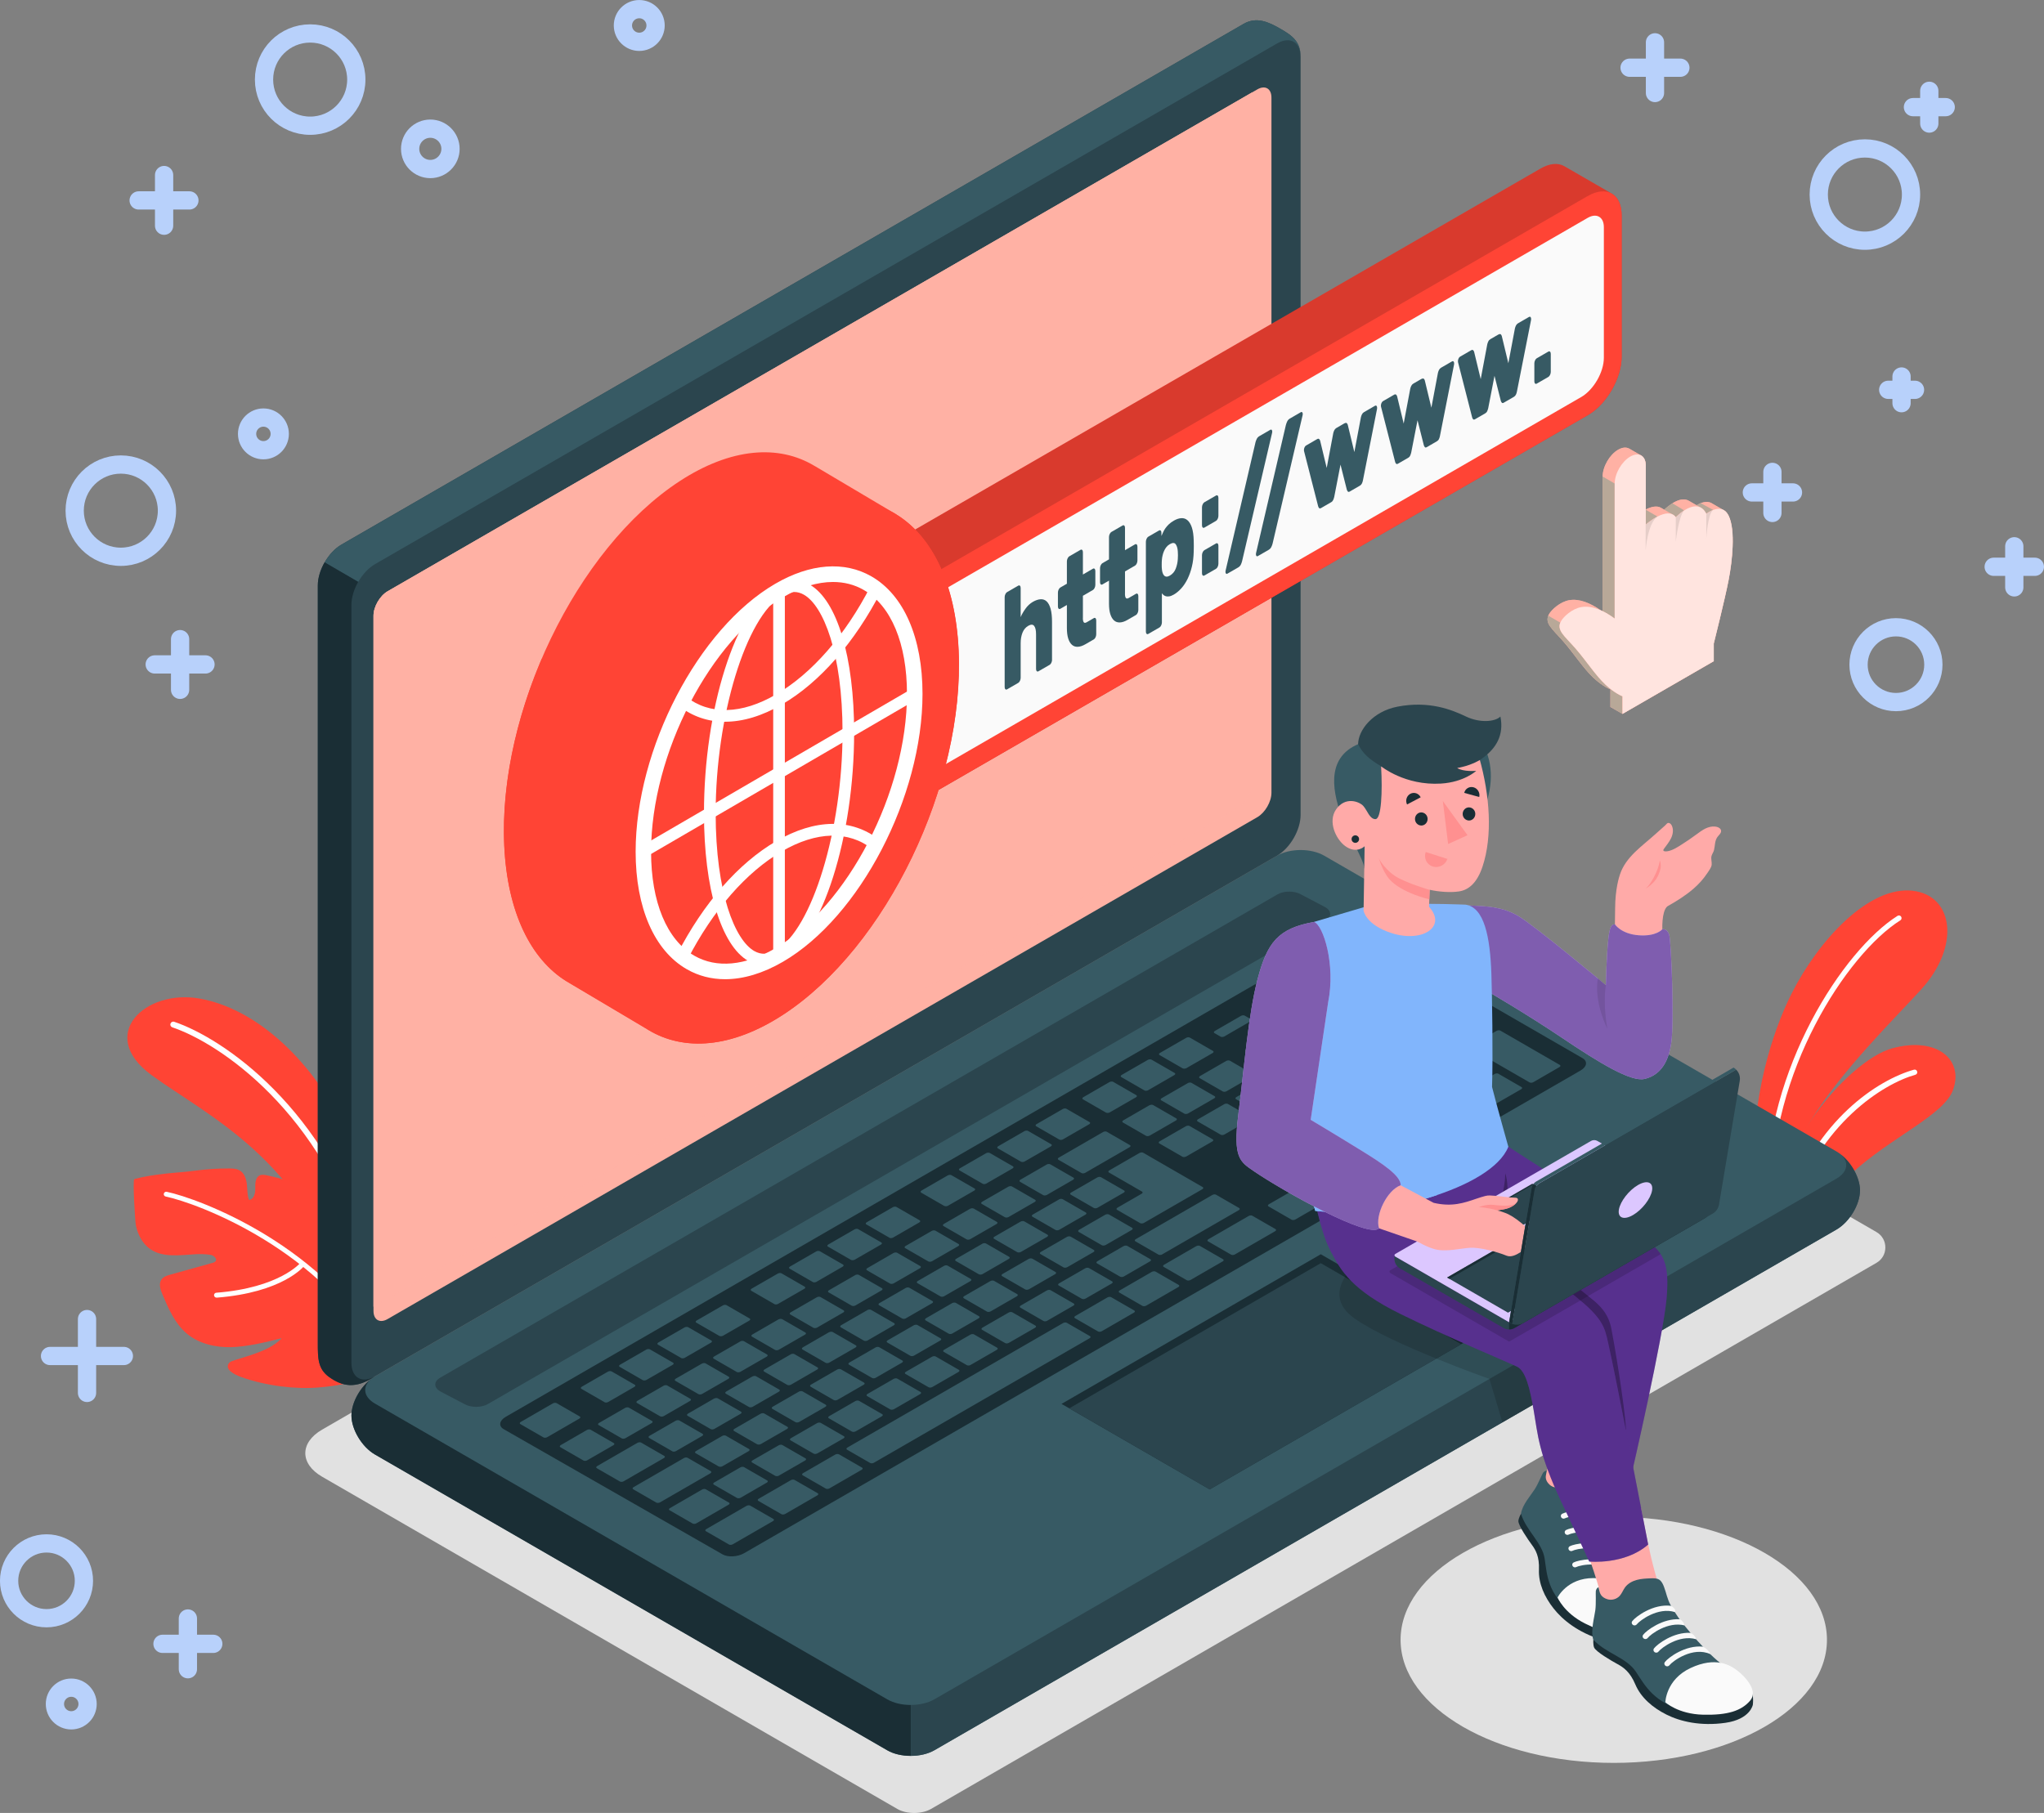 <?xml version="1.0" encoding="UTF-8"?>
<svg id="OBJECTS" xmlns="http://www.w3.org/2000/svg" viewBox="0 0 435.47 386.34">
  <rect x="0" y="0" width="435.47" height="386.34" fill="#808080" stroke="none"/>
  <defs>
    <style>
      .cls-1, .cls-2 {
        fill: #fff;
      }

      .cls-3 {
        fill: #fafafa;
      }

      .cls-4, .cls-5, .cls-6 {
        opacity: .3;
      }

      .cls-4, .cls-5, .cls-6, .cls-7, .cls-8, .cls-9, .cls-10, .cls-11, .cls-12, .cls-2, .cls-13 {
        isolation: isolate;
      }

      .cls-4, .cls-14, .cls-8 {
        fill: #57318e;
      }

      .cls-15, .cls-11, .cls-12 {
        fill: #ffb1a4;
      }

      .cls-5, .cls-16, .cls-13 {
        fill: #ff4435;
      }

      .cls-17 {
        fill: #e1e1e1;
      }

      .cls-7 {
        fill: #00dfbf;
        opacity: .2;
      }

      .cls-18 {
        fill: #2b454e;
      }

      .cls-19 {
        fill: #81b5fc;
      }

      .cls-8 {
        opacity: .7;
      }

      .cls-20 {
        fill: #375a64;
      }

      .cls-9, .cls-13 {
        opacity: .15;
      }

      .cls-21 {
        fill: #ffaaa8;
      }

      .cls-22 {
        fill: #dcc7ff;
      }

      .cls-23, .cls-10 {
        opacity: .1;
      }

      .cls-11, .cls-2 {
        opacity: .65;
      }

      .cls-12 {
        opacity: .8;
      }

      .cls-24 {
        fill: #ff9090;
      }

      .cls-25 {
        fill: none;
        stroke: #b8d1fb;
        stroke-linecap: round;
        stroke-linejoin: round;
        stroke-width: 3.89px;
      }

      .cls-26 {
        fill: #1a2e35;
      }
    </style>
  </defs>
  <g>
    <g>
      <g>
        <line class="cls-25" x1="411.03" y1="19.35" x2="411.03" y2="26.33"/>
        <line class="cls-25" x1="407.55" y1="22.83" x2="414.53" y2="22.83"/>
      </g>
      <g>
        <line class="cls-25" x1="352.59" y1="9.02" x2="352.59" y2="19.82"/>
        <line class="cls-25" x1="347.18" y1="14.43" x2="358" y2="14.43"/>
      </g>
      <g>
        <line class="cls-25" x1="405.12" y1="80.23" x2="405.12" y2="85.92"/>
        <line class="cls-25" x1="402.28" y1="83.07" x2="407.99" y2="83.07"/>
      </g>
      <path class="cls-25" d="m387.48,41.46c0,5.43,4.4,9.83,9.83,9.83s9.83-4.4,9.83-9.83-4.4-9.83-9.83-9.83-9.83,4.4-9.83,9.83Z"/>
      <g>
        <line class="cls-25" x1="429.14" y1="125.17" x2="429.14" y2="116.41"/>
        <line class="cls-25" x1="433.52" y1="120.78" x2="424.75" y2="120.78"/>
      </g>
      <g>
        <line class="cls-25" x1="377.61" y1="109.31" x2="377.61" y2="100.56"/>
        <line class="cls-25" x1="381.99" y1="104.94" x2="373.23" y2="104.94"/>
      </g>
      <circle class="cls-25" cx="403.93" cy="141.64" r="7.97"/>
    </g>
    <g>
      <g>
        <line class="cls-25" x1="18.54" y1="281.09" x2="18.54" y2="296.83"/>
        <line class="cls-25" x1="10.66" y1="288.96" x2="26.39" y2="288.96"/>
      </g>
      <g>
        <line class="cls-25" x1="40.03" y1="344.9" x2="40.03" y2="355.71"/>
        <line class="cls-25" x1="34.62" y1="350.3" x2="45.44" y2="350.3"/>
      </g>
      <path class="cls-25" d="m17.88,336.87c0-4.4-3.57-7.97-7.97-7.97s-7.97,3.57-7.97,7.97,3.57,7.97,7.97,7.97,7.97-3.57,7.97-7.97Z"/>
      <path class="cls-25" d="m18.66,363.12c0-1.92-1.56-3.48-3.48-3.48s-3.48,1.56-3.48,3.48,1.56,3.48,3.48,3.48,3.48-1.56,3.48-3.48Z"/>
    </g>
    <g>
      <g>
        <line class="cls-25" x1="125.67" y1="154.09" x2="125.67" y2="161.06"/>
        <line class="cls-25" x1="122.19" y1="157.59" x2="129.17" y2="157.59"/>
      </g>
      <g>
        <line class="cls-25" x1="38.37" y1="136.2" x2="38.37" y2="147"/>
        <line class="cls-25" x1="32.96" y1="141.59" x2="43.78" y2="141.59"/>
      </g>
      <g>
        <line class="cls-25" x1="34.96" y1="37.3" x2="34.96" y2="48.1"/>
        <line class="cls-25" x1="29.54" y1="42.71" x2="40.35" y2="42.71"/>
      </g>
      <circle class="cls-25" cx="25.74" cy="108.82" r="9.83"/>
      <path class="cls-25" d="m56.25,16.96c0,5.43,4.4,9.83,9.83,9.83s9.83-4.4,9.83-9.83-4.4-9.83-9.83-9.83-9.83,4.4-9.83,9.83Z"/>
      <path class="cls-25" d="m136.64,179.06c0,5.43,4.4,9.83,9.83,9.83s9.83-4.4,9.83-9.83-4.4-9.83-9.83-9.83-9.83,4.4-9.83,9.83Z"/>
      <path class="cls-25" d="m87.38,31.72c0,2.38,1.93,4.3,4.3,4.3s4.3-1.93,4.3-4.3-1.93-4.3-4.3-4.3-4.3,1.93-4.3,4.3Z"/>
      <path class="cls-25" d="m59.6,92.46c0-1.92-1.56-3.48-3.48-3.48s-3.48,1.56-3.48,3.48,1.56,3.48,3.48,3.48,3.48-1.56,3.48-3.48Z"/>
      <path class="cls-25" d="m139.67,5.43c0-1.92-1.56-3.48-3.48-3.48s-3.48,1.56-3.48,3.48,1.56,3.48,3.48,3.48,3.48-1.56,3.48-3.48Z"/>
    </g>
  </g>
  <g>
    <path id="Shadow" class="cls-17" d="m191.18,385.49l-122.55-70.8c-4.78-2.76-4.78-7.28,0-10.04l198.43-114.65c1.97-1.14,5.19-1.14,7.16,0l125.56,72.55c2.52,1.46,2.52,5.1,0,6.56l-201.44,116.38c-1.97,1.14-5.19,1.14-7.16,0h0Z"/>
    <ellipse id="Shadow-2" class="cls-17" cx="343.81" cy="349.45" rx="45.42" ry="26.22"/>
    <g id="Plants">
      <g>
        <g>
          <path class="cls-16" d="m81.27,273.53s-.26-18.45-7.92-33.51c-7.67-15.06-19.25-25.14-30.8-27.22-11.54-2.08-22,7.69-10.29,16.28,11.72,8.59,33.09,18.29,40.53,46.8,0,0,8.48-2.35,8.48-2.35Z"/>
          <path class="cls-13" d="m81.27,273.53s-.26-18.45-7.92-33.51c-7.67-15.06-19.25-25.14-30.8-27.22-11.54-2.08-22,7.69-10.29,16.28,11.72,8.59,33.09,18.29,40.53,46.8,0,0,8.48-2.35,8.48-2.35Z"/>
        </g>
        <path class="cls-1" d="m78.34,268.46s.08-.01.13-.02c.33-.1.52-.44.42-.78-9.27-31.46-31.38-46.41-41.78-49.92-.32-.11-.68.07-.79.39-.11.33.06.68.39.79,10.19,3.44,31.86,18.13,40.99,49.09.09.29.36.47.65.45h-.01Z"/>
      </g>
      <g id="Plant">
        <path class="cls-16" d="m82.45,290.95c-4.28,2.47-6.74,4.06-14.6,4.72-4.69.4-11.03-.27-16.51-2.24-1.46-.53-3.71-1.68-2.45-3.08.65-.73,8.36-1.95,11.12-5.19-3.23.86-7.47,1.84-10.81,1.92-3.34.07-6.81-.73-9.38-2.87-2.54-2.13-3.92-5.3-5.21-8.36-.44-1.04-.86-2.32-.18-3.23.43-.58,1.17-.8,1.87-1,2.92-.81,5.84-1.63,8.76-2.44,1.91-.41.56-1.67-.16-1.77-1.25-.19-2.45-.18-3.18-.14-3.34.18-7.04.81-9.77-1.13-1.63-1.16-2.6-3.08-3.01-5.05-.14-.69-.72-9.72-.32-9.83,2.17-.59,4.45-.91,6.68-1.16,2.12-.24,4.18-.34,6.29-.63,2.38-.32,4.79-.48,7.19-.47.82,0,1.68.04,2.37.47.95.6,1.32,1.79,1.45,2.91.12,1.11.06,2.27.45,3.32,1.03-.09,1.36-1.42,1.34-2.45-.03-1.03,0-2.31.92-2.76.47-.23,1.03-.13,1.54-.03,3.26.67,6.45,1.73,9.46,3.15,1.38.65,2.76,1.4,3.75,2.56,1.46,1.71,1.9,4.08,1.91,6.33s-.34,4.5-.19,6.74c1.76-1.57,4.21-6.35,4.4-8.7,3.79,2.43,6.03,7.45,6.73,14.31.46,4.53.35,10.49-.28,15.08-.02.16-.06.96-.2,1.04l.02-.02Z"/>
        <g>
          <path class="cls-1" d="m81.74,290.09c-.19,0-.37-.1-.46-.28-12.26-23.54-39.38-33.46-45.98-34.83-.28-.06-.46-.33-.4-.61.06-.28.34-.45.61-.4,6.69,1.39,34.24,11.46,46.69,35.37.13.25.03.57-.22.7-.08.04-.16.06-.24.06h0Z"/>
          <path class="cls-1" d="m46.12,276.52c-.27,0-.49-.21-.52-.48-.02-.29.19-.54.48-.56,13.53-1.06,17.91-6.36,17.95-6.41.18-.22.5-.26.73-.08.22.18.26.5.09.73-.18.23-4.64,5.7-18.68,6.81h-.05Z"/>
        </g>
      </g>
    </g>
    <g id="Plants-2">
      <g>
        <g>
          <path class="cls-16" d="m409.28,210.87c-6,6.56-17,17.35-23.4,27.78-.02.03-.03.05-.04.08-2.5,4.09-4.29,8.12-4.78,11.81l-.45,6.66-2.74-1.58-.46-.27-1.13-.65h0c-1.62-.94-2.64-2.66-2.69-4.53-.44-16.25,3.9-30.06,8.1-38.42,5.75-11.42,16.52-23.06,25.87-21.92,8.7,1.06,10.08,11.9,1.71,21.04h.01Z"/>
          <path class="cls-13" d="m409.28,210.87c-6,6.56-17,17.35-23.4,27.78-.02.03-.03.05-.04.08-2.5,4.09-4.29,8.12-4.78,11.81l-.45,6.66-2.74-1.58-.46-.27-1.13-.65h0c-1.62-.94-2.64-2.66-2.69-4.53-.44-16.25,3.9-30.06,8.1-38.42,5.75-11.42,16.52-23.06,25.87-21.92,8.7,1.06,10.08,11.9,1.71,21.04h.01Z"/>
        </g>
        <path class="cls-1" d="m404.86,196.12c-11.46,7.24-27.82,32.49-27.45,59.22l-1.13-.65c-.1-26.9,16.4-52.2,27.98-59.52.27-.17.61-.09.78.18.16.26.09.6-.17.77h0Z"/>
      </g>
      <g>
        <g>
          <path class="cls-16" d="m416.08,232.28c-2,5.42-13.39,10.12-21.8,17.94-2.21,2.06-4.14,4.18-5.77,6.27-1.63,2.08-4.54,2.63-6.82,1.31h0l-1-.58-.07-.03-2.74-1.58c1.62-6.12,4.55-11.92,7.97-16.89,0-.03.03-.05.04-.08,5.57-8.07,12.44-13.91,17.23-15.23,9.43-2.59,15.35,2.36,12.95,8.87h0Z"/>
          <path class="cls-5" d="m416.08,232.28c-2,5.42-13.39,10.12-21.8,17.94-2.21,2.06-4.14,4.18-5.77,6.27-1.63,2.08-4.54,2.63-6.82,1.31h0l-1-.58-.07-.03-2.74-1.58c1.62-6.12,4.55-11.92,7.97-16.89,0-.03.03-.05.04-.08,5.57-8.07,12.44-13.91,17.23-15.23,9.43-2.59,15.35,2.36,12.95,8.87h0Z"/>
        </g>
        <path class="cls-1" d="m408.06,229.03c-6.89,1.94-20.23,10.34-26.38,28.78l-1-.58c6.23-18.66,19.5-27.15,27.08-29.28.31-.09.6.09.69.39s-.09.61-.39.69h0Z"/>
      </g>
    </g>
    <g id="Laptop">
      <g>
        <path class="cls-20" d="m74.88,301.62c0,3,2.25,6.73,5.01,8.32l109.14,63.03c2.77,1.6,7.26,1.6,10.03,0l192.19-110.96c2.77-1.6,5.01-5.33,5.01-8.32s-2.24-6.73-5.01-8.32l-109.14-63.03c-2.77-1.6-7.26-1.6-10.03,0l-192.19,110.96c-2.77,1.6-5.01,5.33-5.01,8.32h0Z"/>
        <path class="cls-18" d="m396.27,253.7c0,3-2.25,6.72-5.01,8.32l-192.19,110.96c-1.38.79-3.2,1.2-5.01,1.2v-10.86c1.81,0,3.62-.4,5.01-1.2l192.19-110.96c2.42-1.4,2.73-3.56.91-5.15,2.33,1.81,4.11,5.02,4.11,7.69h0Z"/>
        <path class="cls-26" d="m194.04,363.33v10.85c-1.82,0-3.64-.39-5.01-1.19l-109.15-63.03c-2.77-1.6-5.01-5.33-5.01-8.32,0-2.81,1.98-6.26,4.5-8-2.25,1.61-2.07,3.97.51,5.46l109.15,63.03c1.38.8,3.2,1.2,5.01,1.2Z"/>
      </g>
      <g>
        <path class="cls-18" d="m70.17,293.49c-2.45-1.73-2.46-4.03-2.46-7.23V124.74c0-3.2,2.24-7.08,5.01-8.68L264.92,5.1c2.77-1.6,5.32-.44,7.92,1.06s4.25,2.79,4.25,5.99v161.51c0,3.2-2.24,7.08-5.01,8.68l-192.19,110.96c-4.19,2.83-7.05,2.06-9.72.18h0Z"/>
        <path class="cls-26" d="m79.88,293.3c-4.19,2.82-7.05,2.06-9.71.17-2.45-1.73-2.46-4.03-2.46-7.23V124.75c0-1.6.56-3.37,1.46-4.94l7.16,4.16c-.9,1.56-1.46,3.33-1.46,4.92v161.51c0,3.19,2.24,4.49,5.01,2.9Z"/>
        <path class="cls-20" d="m277.09,12.15c0-3.19-2.25-4.48-5.01-2.89L79.88,120.23c-1.38.8-2.64,2.17-3.54,3.75l-7.15-4.16h0c.91-1.57,2.17-2.95,3.55-3.75L264.92,5.1c2.77-1.6,5.32-.44,7.92,1.06s4.26,2.8,4.26,5.99h0Z"/>
      </g>
      <g>
        <path class="cls-15" d="m82.59,126L267.87,19.05c1.66-.96,3.01-.18,3.01,1.74v148.14c0,1.92-1.35,4.25-3.01,5.21l-185.29,106.95c-1.66.96-3.01.18-3.01-1.74v-148.13c0-1.92,1.35-4.25,3.01-5.21h0Z"/>
        <path class="cls-15" d="m82.59,126c-1.66.96-3.01,3.29-3.01,5.21v147.24l184.2-106.32c1.66-.96,3.01-3.29,3.01-5.21V19.69L82.59,126Z"/>
        <path class="cls-11" d="m82.59,126c-1.66.96-3.01,3.29-3.01,5.21v147.24l184.2-106.32c1.66-.96,3.01-3.29,3.01-5.21V19.69L82.59,126Z"/>
      </g>
      <path class="cls-18" d="m93.77,293.59l178.39-102.99c1.38-.8,3.63-.8,5.01,0l5.19,2.73c1.38.8,1.38,2.09,0,2.89l-178.42,102.98c-1.38.8-3.63.8-5.01,0l-5.16-2.71c-1.38-.8-1.38-2.09,0-2.89h0Z"/>
      <g>
        <path class="cls-26" d="m107.75,301.92l178.39-102.99c1.38-.8,3.43-.91,4.58-.25l46.43,26.81c1.15.66.95,1.85-.43,2.64l-178.18,102.85c-1.38.8-3.44.91-4.59.26l-46.63-26.68c-1.15-.66-.96-1.84.43-2.64Z"/>
        <path class="cls-20" d="m260.86,241.76l5.59-3.22c.24-.14.27-.34.08-.45l-4.93-2.84c-.19-.11-.54-.09-.78.05l-5.59,3.22c-.24.14-.27.34-.08.45l4.93,2.84c.19.11.54.09.78-.05Zm-7.79-10.95l-5.59,3.22c-.24.14-.27.34-.08.45l4.93,2.84c.19.11.54.09.78-.04l5.59-3.23c.24-.14.27-.34.08-.45l-4.93-2.84c-.19-.11-.54-.09-.78.04h0Zm-18.05,10.42l-9.45,5.46c-.24.14-.27.34-.08.45l4.93,2.84c.19.11.54.09.78-.05l9.45-5.46c.24-.14.27-.34.08-.45l-4.93-2.84c-.19-.11-.54-.09-.78.05Zm9.88-5.71l-5.59,3.23c-.24.14-.27.34-.08.45l4.93,2.84c.19.11.54.09.78-.04l5.59-3.22c.24-.14.27-.34.08-.45l-4.93-2.84c-.19-.11-.54-.09-.78.04h0Zm-21.91,12.65l-5.59,3.22c-.24.14-.27.34-.08.45l4.93,2.84c.19.11.54.09.78-.04l5.59-3.23c.24-.14.27-.34.08-.45l-4.93-2.84c-.19-.11-.54-.09-.78.04h0Zm-8.16,4.71l-5.59,3.22c-.24.14-.27.34-.08.45l4.93,2.84c.19.11.54.09.78-.04l5.59-3.22c.24-.14.27-.34.08-.45l-4.93-2.84c-.19-.11-.54-.09-.78.04h0Zm20.7,12.45l5.59-3.23c.24-.14.27-.34.08-.45l-4.93-2.84c-.19-.11-.54-.09-.78.04l-5.59,3.22c-.24.14-.27.34-.08.45l4.93,2.84c.19.11.54.09.78-.04h0Zm-8.16,4.71l5.59-3.22c.24-.14.27-.34.08-.45l-4.93-2.84c-.19-.11-.54-.09-.78.04l-5.59,3.22c-.24.14-.27.34-.08.45l4.93,2.84c.19.11.54.09.78-.05h0Zm-8.16,4.71l5.59-3.23c.24-.14.27-.34.08-.45l-4.93-2.84c-.19-.11-.54-.09-.78.04l-5.59,3.22c-.24.14-.27.34-.08.45l4.93,2.84c.19.11.54.09.78-.04h0Zm-8.16,4.71l5.59-3.22c.24-.14.27-.34.08-.45l-4.93-2.84c-.19-.11-.54-.09-.78.04l-5.59,3.22c-.24.14-.27.34-.08.45l4.93,2.84c.19.11.54.09.78-.04Zm41.66-33l5.58-3.22c.24-.14.27-.34.08-.45l-4.93-2.84c-.19-.11-.54-.09-.78.04l-5.59,3.22c-.24.14-.27.34-.08.45l4.93,2.84c.19.11.54.09.78-.05h.01Zm-9.01,14.15l12.46-7.19c.24-.14.27-.34.08-.45l-12.68-7.32c-.19-.11-.54-.09-.78.04l-6.44,3.72c-.24.14-.27.34-.08.45l7.05,4.07c.19.11.16.31-.08.45l-5.16,2.98c-.24.14-.27.34-.08.45l4.93,2.84c.19.11.54.09.78-.04h0Zm-37.02-3.02l-5.59,3.23c-.24.14-.27.34-.08.45l4.93,2.84c.19.11.54.09.78-.05l5.59-3.22c.24-.14.27-.34.08-.45l-4.93-2.84c-.19-.11-.54-.09-.78.04h0Zm-8.16,4.71l-5.59,3.22c-.24.14-.27.34-.08.45l4.93,2.84c.19.11.54.09.78-.04l5.59-3.22c.24-.14.27-.34.08-.45l-4.93-2.84c-.19-.11-.54-.09-.78.04Zm-45.39,50.2c.19.11.54.09.78-.04l5.59-3.22c.24-.14.27-.34.08-.45l-4.93-2.84c-.19-.11-.54-.09-.78.05l-5.59,3.22c-.24.14-.27.34-.08.45l4.93,2.84h0Zm-19.92-12.49l-5.59,3.22c-.24.14-.27.34-.08.45l4.93,2.84c.19.11.54.09.78-.04l5.59-3.22c.24-.14.27-.34.08-.45l-4.93-2.84c-.19-.11-.54-.09-.78.04Zm10.02,9.26c.19.11.54.09.78-.04l5.59-3.23c.24-.14.27-.34.08-.45l-4.93-2.84c-.19-.11-.54-.09-.78.04l-5.59,3.22c-.24.14-.27.34-.08.45l4.93,2.84h0Zm22.72,5.18l5.59-3.22c.24-.14.27-.34.08-.45l-4.93-2.84c-.19-.11-.54-.09-.78.05l-5.59,3.22c-.24.14-.27.34-.08.45l4.93,2.84c.19.11.54.09.78-.04h0Zm-8.94,4.76c.19.11.54.09.78-.04l5.59-3.23c.24-.14.27-.34.08-.45l-4.93-2.84c-.19-.11-.54-.09-.78.04l-5.59,3.23c-.24.14-.27.34-.08.45l4.93,2.84Zm-15.63-23.91l-5.59,3.22c-.24.14-.27.34-.08.45l4.93,2.84c.19.11.54.09.78-.04l5.59-3.23c.24-.14.27-.34.08-.45l-4.93-2.84c-.19-.11-.54-.09-.78.04h0Zm40.82-23.57l-5.59,3.22c-.24.14-.27.34-.08.45l4.93,2.84c.19.11.54.09.78-.04l5.59-3.23c.24-.14.27-.34.08-.45l-4.93-2.84c-.19-.11-.54-.09-.78.04h0Zm-32.65,18.85l-5.59,3.22c-.24.14-.27.34-.08.45l4.93,2.84c.19.11.54.09.78-.04l5.59-3.22c.24-.14.27-.34.08-.45l-4.93-2.84c-.19-.11-.54-.09-.78.05h0Zm40.82-23.57l-5.59,3.23c-.24.14-.27.34-.08.45l4.93,2.84c.19.11.54.09.78-.05l5.59-3.22c.24-.14.27-.34.08-.45l-4.93-2.84c-.19-.11-.54-.09-.78.04h0Zm-16.33,9.43l-5.59,3.22c-.24.14-.27.34-.08.45l4.93,2.84c.19.11.54.09.78-.04l5.58-3.22c.24-.14.27-.34.08-.45l-4.93-2.84c-.19-.11-.54-.09-.78.04h0Zm-8.16,4.71l-5.59,3.23c-.24.14-.27.34-.08.45l4.93,2.84c.19.11.54.09.78-.04l5.59-3.22c.24-.14.27-.34.08-.45l-4.93-2.84c-.19-.11-.54-.09-.78.04h0Zm-8.16,4.71l-5.59,3.22c-.24.14-.27.34-.08.45l4.93,2.84c.19.11.54.09.78-.05l5.59-3.22c.24-.14.27-.34.08-.45l-4.93-2.84c-.19-.11-.54-.09-.78.04h0Zm37.02,3.02l5.59-3.22c.24-.14.27-.34.08-.45l-4.93-2.84c-.19-.11-.54-.09-.78.04l-5.59,3.22c-.24.14-.27.34-.08.45l4.93,2.84c.19.11.54.09.78-.04Zm76.4-68.51l-5.59,3.22c-.24.14-.27.34-.08.45l4.93,2.84c.19.11.54.09.78-.04l5.59-3.22c.24-.14.27-.34.08-.45l-4.93-2.84c-.19-.11-.54-.09-.78.04Zm-9.88,5.71l-5.59,3.22c-.24.14-.27.34-.08.45l4.93,2.84c.19.11.54.09.78-.04l5.59-3.22c.24-.14.27-.34.08-.45l-4.93-2.84c-.19-.11-.54-.09-.78.04Zm18.05-10.42l-5.58,3.22c-.24.14-.27.34-.08.45l4.93,2.84c.19.11.54.09.78-.04l5.59-3.22c.24-.14.27-.34.08-.45l-4.93-2.84c-.19-.11-.54-.09-.78.05h-.01Zm-45.48,41.71l5.59-3.22c.24-.14.27-.34.08-.45l-4.93-2.84c-.19-.11-.54-.09-.78.05l-5.59,3.22c-.24.14-.27.34-.08.45l4.93,2.84c.19.11.54.09.78-.05h0Zm54.43-46.47c-.19-.11-.54-.09-.78.04l-5.58,3.22c-.24.14-.27.34-.08.45l4.93,2.84c.19.11.54.09.78-.04l5.59-3.23c.24-.14.27-.34.08-.45l-4.93-2.84h-.01Zm-85.35,73.26l5.59-3.22c.24-.14.27-.34.08-.45l-4.93-2.84c-.19-.11-.54-.09-.78.04l-5.59,3.23c-.24.14-.27.34-.08.45l4.93,2.84c.19.11.54.09.78-.04h0Zm100.11-57.8l5.59-3.22c.24-.14.27-.34.08-.45l-4.93-2.84c-.19-.11-.54-.09-.78.05l-5.59,3.22c-.24.14-.27.34-.08.45l4.93,2.84c.19.11.54.09.78-.05Zm-15.91.24l5.59-3.23c.24-.14.27-.34.08-.45l-4.93-2.84c-.19-.11-.54-.09-.78.04l-5.59,3.22c-.24.14-.27.34-.08.45l4.93,2.84c.19.11.54.09.78-.04h0Zm8.9-11.23c-.19-.11-.54-.09-.78.04l-5.59,3.23c-.24.14-.27.34-.08.45l4.93,2.84c.19.11.54.09.78-.04l5.59-3.22c.24-.14.27-.34.08-.45l-4.93-2.84h0Zm1.72-.99l12.67,7.32c.19.11.54.09.78-.05l5.59-3.22c.24-.14.27-.34.08-.45l-12.68-7.32c-.19-.11-.54-.09-.78.05l-5.59,3.22c-.24.14-.27.34-.08.45h0Zm-18.83,10.46l-5.59,3.22c-.24.14-.27.34-.08.45l4.93,2.84c.19.11.54.09.78-.04l5.59-3.22c.24-.14.27-.34.08-.45l-4.93-2.84c-.19-.11-.54-.09-.78.05h0Zm-61.44,35.47l-5.59,3.23c-.24.14-.27.34-.08.45l4.93,2.84c.19.11.54.09.78-.04l5.59-3.22c.24-.14.27-.34.08-.45l-4.93-2.84c-.19-.11-.54-.09-.78.04h0Zm76.62-29.19c.19.11.54.09.78-.04l5.59-3.22c.24-.14.27-.34.08-.45l-4.93-2.84c-.19-.11-.54-.09-.78.04l-5.59,3.23c-.24.14-.27.34-.08.45l4.93,2.84h0Zm-68.45,24.48l-5.59,3.22c-.24.14-.27.34-.08.45l4.93,2.84c.19.11.54.09.78-.04l5.59-3.23c.24-.14.27-.34.08-.45l-4.93-2.84c-.19-.11-.54-.09-.78.04h0Zm-64.31,52.17c.19.11.54.09.78-.04l5.59-3.22c.24-.14.27-.34.08-.45l-4.93-2.84c-.19-.11-.54-.09-.78.04l-5.59,3.23c-.24.14-.27.34-.08.45l4.93,2.84h0Zm-9.16-9.75l-5.59,3.23c-.24.14-.27.34-.08.45l4.93,2.84c.19.11.54.09.78-.04l5.59-3.22c.24-.14.27-.34.08-.45l-4.93-2.84c-.19-.11-.54-.09-.78.05v-.02Zm18.1,5l5.59-3.22c.24-.14.27-.34.08-.45l-4.93-2.84c-.19-.11-.54-.09-.78.04l-5.59,3.22c-.24.14-.27.34-.08.45l4.93,2.84c.19.11.54.09.78-.04Zm8.16-4.71l5.59-3.22c.24-.14.27-.34.08-.45l-4.93-2.84c-.19-.11-.54-.09-.78.04l-5.59,3.22c-.24.14-.27.34-.08.45l4.93,2.84c.19.11.54.09.78-.04Zm8.16-4.71l5.59-3.22c.24-.14.27-.34.08-.45l-4.93-2.84c-.19-.11-.54-.09-.78.05l-5.58,3.22c-.24.14-.27.34-.08.45l4.93,2.84c.19.11.54.09.78-.05h0Zm-26.27-.28l-5.59,3.22c-.24.14-.27.34-.08.45l4.93,2.84c.19.11.54.09.78-.04l5.59-3.22c.24-.14.27-.34.08-.45l-4.93-2.84c-.19-.11-.54-.09-.78.05h0Zm8.16-4.71l-5.59,3.22c-.24.14-.27.34-.08.45l4.93,2.84c.19.11.54.09.78-.04l5.59-3.23c.24-.14.27-.34.08-.45l-4.93-2.84c-.19-.11-.54-.09-.78.04h0Zm32.65-18.85l-5.59,3.22c-.24.14-.27.34-.08.45l4.93,2.84c.19.11.54.09.78-.05l5.59-3.22c.24-.14.27-.34.08-.45l-4.93-2.84c-.19-.11-.54-.09-.78.05Zm-8.16,4.71l-5.59,3.22c-.24.14-.27.34-.08.45l4.93,2.84c.19.11.54.09.78-.05l5.59-3.22c.24-.14.27-.34.08-.45l-4.93-2.84c-.19-.11-.54-.09-.78.04h0Zm16.33-9.43l-5.59,3.22c-.24.14-.27.34-.08.45l4.93,2.84c.19.11.54.09.78-.04l5.59-3.23c.24-.14.27-.34.08-.45l-4.93-2.84c-.19-.11-.54-.09-.78.04h0Zm-32.65,18.85l-5.59,3.23c-.24.14-.27.34-.08.45l4.93,2.84c.19.11.54.09.78-.04l5.59-3.22c.24-.14.27-.34.08-.45l-4.93-2.84c-.19-.11-.54-.09-.78.04h0Zm8.16-4.71l-5.59,3.22c-.24.14-.27.34-.08.45l4.93,2.84c.19.11.54.09.78-.04l5.59-3.23c.24-.14.27-.34.08-.45l-4.93-2.84c-.19-.11-.54-.09-.78.04h0Zm-10.67,30.55l5.59-3.22c.24-.14.27-.34.08-.45l-4.93-2.84c-.19-.11-.54-.09-.78.04l-5.59,3.22c-.24.14-.27.34-.08.45l4.93,2.84c.19.11.54.09.78-.05h0Zm-43.36-2.21l-4.93-2.84c-.19-.11-.54-.09-.78.04l-5.59,3.23c-.24.14-.27.34-.08.45l4.93,2.84c.19.11.54.09.78-.05l5.59-3.22c.24-.14.27-.34.08-.45h0Zm10.76,2.74l-4.93-2.84c-.19-.11-.54-.09-.78.04l-8.59,4.96c-.24.14-.27.34-.08.45l4.93,2.84c.19.11.54.09.78-.04l8.59-4.96c.24-.14.27-.34.08-.45Zm-18.01-8.41l-4.93-2.84c-.19-.11-.54-.09-.78.04l-6.87,3.97c-.24.14-.27.34-.08.45l4.93,2.84c.19.11.54.09.78-.04l6.87-3.97c.24-.14.27-.34.08-.45Zm5.27-3.04c.19.11.54.09.78-.04l5.59-3.23c.24-.14.27-.34.08-.45l-4.93-2.84c-.19-.11-.54-.09-.78.04l-5.58,3.22c-.24.14-.27.34-.08.45l4.93,2.84h0Zm22.64,14.69l-4.93-2.84c-.19-.11-.54-.09-.78.05l-10.74,6.2c-.24.14-.27.34-.08.45l4.93,2.84c.19.11.54.09.78-.04l10.74-6.2c.24-.14.27-.34.08-.45h0Zm3.88,6.71l-4.93-2.84c-.19-.11-.54-.09-.78.04l-6.87,3.97c-.24.14-.27.34-.08.45l4.93,2.84c.19.11.54.09.78-.05l6.87-3.97c.24-.14.27-.34.08-.45h0Zm34.18-56.44c.19.11.54.09.78-.04l5.59-3.23c.24-.14.27-.34.08-.45l-4.93-2.84c-.19-.11-.54-.09-.78.04l-5.58,3.22c-.24.14-.27.34-.08.45l4.93,2.84h0Zm-16.33,9.43c.19.11.54.09.78-.04l5.59-3.23c.24-.14.27-.34.08-.45l-4.93-2.84c-.19-.11-.54-.09-.78.04l-5.59,3.22c-.24.14-.27.34-.08.45l4.93,2.84h0Zm-36.21,20.9c.19.11.54.09.78-.04l5.59-3.22c.24-.14.27-.34.08-.45l-4.93-2.84c-.19-.11-.54-.09-.78.05l-5.59,3.22c-.24.14-.27.34-.08.45l4.93,2.84h0Zm44.37-25.62c.19.11.54.09.78-.04l5.59-3.22c.24-.14.27-.34.08-.45l-4.93-2.84c-.19-.11-.54-.09-.78.05l-5.59,3.22c-.24.14-.27.34-.08.45l4.93,2.84h0Zm-16.33,9.43c.19.11.54.09.78-.05l5.59-3.22c.24-.14.27-.34.08-.45l-4.93-2.84c-.19-.11-.54-.09-.78.04l-5.59,3.22c-.24.14-.27.34-.08.45l4.93,2.84h0Zm-5.15,42.94c-.19-.11-.54-.09-.78.04l-8.59,4.96c-.24.14-.27.34-.08.45l4.93,2.84c.19.11.54.09.78-.04l8.59-4.96c.24-.14.27-.34.08-.45l-4.93-2.84Zm-6.57-36.17c.19.11.54.09.78-.04l5.59-3.22c.24-.14.27-.34.08-.45l-4.93-2.84c-.19-.11-.54-.09-.78.05l-5.59,3.22c-.24.14-.27.34-.08.45l4.93,2.84h0Zm-8.16,4.71c.19.11.54.09.78-.04l5.59-3.23c.24-.14.27-.34.08-.45l-4.93-2.84c-.19-.11-.54-.09-.78.04l-5.59,3.22c-.24.14-.27.34-.08.45l4.93,2.84h0Zm165.97-55.86c-.19-.11-.54-.09-.78.04l-13.75,7.94c-.24.14-.27.34-.08.45l4.93,2.84c.19.11.54.09.78-.04l13.75-7.94c.24-.14.27-.34.08-.45l-4.93-2.84Zm-18.05,10.42c-.19-.11-.54-.09-.78.04l-5.59,3.22c-.24.14-.27.34-.08.45l4.93,2.84c.19.11.54.09.78-.05l5.59-3.22c.24-.14.27-.34.08-.45l-4.93-2.84h0Zm-110.74,61.08l5.59-3.22c.24-.14.27-.34.08-.45l-4.93-2.84c-.19-.11-.54-.09-.78.04l-5.59,3.22c-.24.14-.27.34-.08.45l4.93,2.84c.19.11.54.09.78-.05h0Zm94.41-51.66c-.19-.11-.54-.09-.78.04l-5.59,3.22c-.24.14-.27.34-.08.45l4.93,2.84c.19.11.54.09.78-.04l5.59-3.23c.24-.14.27-.34.08-.45l-4.93-2.84h0Zm42.54-24.56c-.19-.11-.54-.09-.78.04l-5.59,3.23c-.24.14-.27.34-.08.45l4.93,2.84c.19.11.54.09.78-.04l5.59-3.22c.24-.14.27-.34.08-.45l-4.93-2.84h0Zm13.09-1.87l-12.68-7.32c-.19-.11-.54-.09-.78.04l-5.59,3.23c-.24.14-.27.34-.08.45l12.68,7.32c.19.11.54.09.78-.04l5.59-3.23c.24-.14.27-.34.08-.45Zm-86.13,44.04c-.19-.11-.54-.09-.78.04l-6.87,3.97c-.24.14-.27.34-.08.45l4.93,2.84c.19.11.54.09.78-.04l6.87-3.97c.24-.14.27-.34.08-.45l-4.93-2.84Zm20.62-11.91c-.19-.11-.54-.09-.78.05l-8.59,4.96c-.24.14-.27.34-.08.45l4.93,2.84c.19.11.54.09.78-.04l8.59-4.96c.24-.14.27-.34.08-.45l-4.93-2.84h0Zm-39.53,22.82c-.19-.11-.54-.09-.78.04l-45.97,26.54c-.24.14-.27.34-.08.45l4.93,2.84c.19.11.54.09.78-.04l45.97-26.54c.24-.14.27-.34.08-.45l-4.93-2.84Zm-48.55,28.03c-.19-.11-.54-.09-.78.04l-6.87,3.97c-.24.14-.27.34-.08.45l4.93,2.84c.19.11.54.09.78-.05l6.87-3.97c.24-.14.27-.34.08-.45l-4.93-2.84h0Zm58-33.49c-.19-.11-.54-.09-.78.04l-6.87,3.97c-.24.14-.27.34-.08.45l4.93,2.84c.19.11.54.09.78-.04l6.87-3.97c.24-.14.27-.34.08-.45l-4.93-2.84Zm-67.45,38.94c-.19-.11-.54-.09-.78.04l-6.87,3.97c-.24.14-.27.34-.08.45l4.93,2.84c.19.11.54.09.78-.04l6.87-3.97c.24-.14.27-.34.08-.45l-4.93-2.84Zm86.36-49.86c-.19-.11-.54-.09-.78.04l-6.87,3.97c-.24.14-.27.34-.08.45l4.93,2.84c.19.11.54.09.78-.04l6.87-3.97c.24-.14.27-.34.08-.45l-4.93-2.84h0Zm29.22-16.87c-.19-.11-.54-.09-.78.05l-5.59,3.22c-.24.14-.27.34-.08.45l4.93,2.84c.19.11.54.09.78-.05l5.59-3.22c.24-.14.27-.34.08-.45l-4.93-2.84Zm17.72-13.08l5.59-3.22c.24-.14.27-.34.08-.45l-4.93-2.84c-.19-.11-.54-.09-.78.04l-5.59,3.22c-.24.14-.27.34-.08.45l4.93,2.84c.19.11.54.09.78-.04Zm-33.54,1.47l5.59-3.22c.24-.14.27-.34.08-.45l-4.93-2.84c-.19-.11-.54-.09-.78.04l-5.59,3.22c-.24.14-.27.34-.08.45l4.93,2.84c.19.11.54.09.78-.04Zm-21.45,30.28l16.33-9.43c.24-.14.27-.34.08-.45l-4.93-2.84c-.19-.11-.54-.09-.78.05l-16.33,9.43c-.24.14-.27.34-.08.45l4.93,2.84c.19.11.54.09.78-.04h0Zm46.05-26.99c.19.11.54.09.78-.04l5.59-3.22c.24-.14.27-.34.08-.45l-4.93-2.84c-.19-.11-.54-.09-.78.04l-5.59,3.23c-.24.14-.27.34-.08.45l4.93,2.84h0Zm-6.97-4.52l5.59-3.23c.24-.14.27-.34.08-.45l-4.93-2.84c-.19-.11-.54-.09-.78.04l-5.59,3.22c-.24.14-.27.34-.08.45l4.93,2.84c.19.11.54.09.78-.04h0Zm-47.25,36.22l5.59-3.23c.24-.14.27-.34.08-.45l-4.93-2.84c-.19-.11-.54-.09-.78.04l-5.59,3.23c-.24.14-.27.34-.08.45l4.93,2.84c.19.11.54.09.78-.04Zm36.17-21.29c.19.11.54.09.78-.04l5.59-3.23c.24-.14.27-.34.08-.45l-4.93-2.84c-.19-.11-.54-.09-.78.04l-5.59,3.22c-.24.14-.27.34-.08.45l4.93,2.84h0Zm-76.98,44.85l5.59-3.22c.24-.14.27-.34.08-.45l-4.93-2.84c-.19-.11-.54-.09-.78.04l-5.59,3.22c-.24.14-.27.34-.08.45l4.93,2.84c.19.11.54.09.78-.04Zm8.16-4.71l5.59-3.22c.24-.14.27-.34.08-.45l-4.93-2.84c-.19-.11-.54-.09-.78.05l-5.59,3.22c-.24.14-.27.34-.08.45l4.93,2.84c.19.11.54.09.78-.04h0Zm-16.33,9.43l5.59-3.22c.24-.14.27-.34.08-.45l-4.93-2.84c-.19-.11-.54-.09-.78.04l-5.59,3.22c-.24.14-.27.34-.08.45l4.93,2.84c.19.11.54.09.78-.05h0Zm32.65-18.85l5.59-3.22c.24-.14.27-.34.08-.45l-4.93-2.84c-.19-.11-.54-.09-.78.04l-5.59,3.23c-.24.14-.27.34-.08.45l4.93,2.84c.19.11.54.09.78-.04h0Zm-8.16,4.71l5.59-3.22c.24-.14.27-.34.08-.45l-4.93-2.84c-.19-.11-.54-.09-.78.05l-5.59,3.22c-.24.14-.27.34-.08.45l4.93,2.84c.19.11.54.09.78-.05Zm16.33-9.43l5.59-3.22c.24-.14.27-.34.08-.45l-4.93-2.84c-.19-.11-.54-.09-.78.04l-5.59,3.22c-.24.14-.27.34-.08.45l4.93,2.84c.19.11.54.09.78-.05h0Zm45.11-65.24c.19.11.54.09.78-.04l5.59-3.23c.24-.14.27-.34.08-.45l-1.31-.76c-.19-.11-.54-.09-.78.05l-5.59,3.23c-.24.14-.27.34-.08.45l1.31.76h0Zm-40.73,25.6c.19.11.54.09.78-.04l5.59-3.22c.24-.14.27-.34.08-.45l-4.93-2.84c-.19-.11-.54-.09-.78.04l-5.59,3.23c-.24.14-.27.34-.08.45l4.93,2.84h0Zm16.33-9.43c.19.11.54.09.78-.04l5.59-3.22c.24-.14.27-.34.08-.45l-4.93-2.84c-.19-.11-.54-.09-.78.05l-5.59,3.22c-.24.14-.27.34-.08.45l4.93,2.84h0Zm-26.29,15.18c.19.11.54.09.78-.05l5.59-3.22c.24-.14.27-.34.08-.45l-4.93-2.84c-.19-.11-.54-.09-.78.05l-5.59,3.22c-.24.14-.27.34-.08.45l4.93,2.84Zm18.13-10.47c.19.11.54.09.78-.04l5.59-3.23c.24-.14.27-.34.08-.45l-4.93-2.84c-.19-.11-.54-.09-.78.04l-5.59,3.22c-.24.14-.27.34-.08.45l4.93,2.84h0Zm-34.46,19.89c.19.11.54.09.78-.05l5.59-3.22c.24-.14.27-.34.08-.45l-4.93-2.84c-.19-.11-.54-.09-.78.04l-5.59,3.22c-.24.14-.27.34-.08.45l4.93,2.84h0Zm8.16-4.71c.19.11.54.09.78-.04l5.59-3.22c.24-.14.27-.34.08-.45l-4.93-2.84c-.19-.11-.54-.09-.78.04l-5.59,3.22c-.24.14-.27.34-.08.45l4.93,2.84Zm42.53-26.64c.19.11.54.09.78-.04l5.59-3.23c.24-.14.27-.34.08-.45l-1.31-.76c-.19-.11-.54-.09-.78.04l-5.59,3.23c-.24.14-.27.34-.08.45l1.31.76Zm24.49-14.14c.19.11.54.09.78-.04l5.59-3.22c.24-.14.27-.34.08-.45l-1.31-.76c-.19-.11-.54-.09-.78.05l-5.59,3.22c-.24.14-.27.34-.08.45l1.31.76h0Zm10.35,5.98c.19.11.54.09.78-.04l5.59-3.22c.24-.14.27-.34.08-.45l-4.93-2.84c-.19-.11-.54-.09-.78.04l-5.59,3.23c-.24.14-.27.34-.08.45l4.93,2.84h0Zm15.86,18.09l5.59-3.23c.24-.14.27-.34.08-.45l-4.93-2.84c-.19-.11-.54-.09-.78.04l-5.59,3.22c-.24.14-.27.34-.08.45l4.93,2.84c.19.11.54.09.78-.04h0Zm-42.54-14.64c.19.11.54.09.78-.04l5.59-3.22c.24-.14.27-.34.08-.45l-1.31-.76c-.19-.11-.54-.09-.78.04l-5.59,3.22c-.24.14-.27.34-.08.45l1.31.76Zm-67.02,40.78c.19.11.54.09.78-.04l5.59-3.22c.24-.14.27-.34.08-.45l-4.93-2.84c-.19-.11-.54-.09-.78.04l-5.59,3.23c-.24.14-.27.34-.08.45l4.93,2.84h0Z"/>
      </g>
      <g>
        <polygon class="cls-26" points="226.15 299.17 227.31 299.83 257.73 317.39 311.81 286.15 312.95 285.5 281.39 267.28 226.15 299.17"/>
        <polygon class="cls-18" points="311.31 286.45 281.39 269.18 227.81 300.11 257.73 317.39 311.31 286.45"/>
      </g>
    </g>
    <g id="Www">
      <g id="www">
        <g>
          <path class="cls-16" d="m345.49,45.91c0-2.28-.79-3.88-2.08-4.64-1.3-.77-8.84-5.11-10.15-5.86-1.3-.74-3.09-.63-5.06.51l-141.09,81.46v46.7l10.11,5.84,141.09-81.46c3.97-2.29,7.18-7.86,7.18-12.44v-30.1h0Z"/>
          <path class="cls-9" d="m345.49,45.91c0-2.28-.79-3.88-2.08-4.64-1.3-.77-8.84-5.11-10.15-5.86-1.3-.74-3.09-.63-5.06.51l-141.09,81.46v46.7l10.11,5.84,141.09-81.46c3.97-2.29,7.18-7.86,7.18-12.44v-30.1h0Z"/>
          <path class="cls-16" d="m338.3,41.76c3.97-2.29,7.18-.43,7.18,4.15v30.1c0,4.58-3.22,10.15-7.18,12.44l-141.09,81.46v-46.7l141.09-81.46h0Z"/>
          <path class="cls-3" d="m336.86,84.62c2.66-1.54,4.84-5.31,4.84-8.39v-27.81c0-2.19-1.55-3.09-3.45-1.99l-138.2,79.84v37.39l136.8-79.04h.01Z"/>
        </g>
        <g>
          <path class="cls-20" d="m224.14,140.59c0,.21-.05.43-.15.64-.1.22-.22.36-.36.44l-2.39,1.38c-.14.08-.26.07-.36-.03s-.15-.25-.15-.47v-7.38c0-.84-.13-1.43-.4-1.78-.27-.35-.68-.36-1.25-.04-.57.33-.98.82-1.24,1.47-.26.66-.39,1.4-.39,2.24v7.38c0,.21-.05.43-.15.64-.1.21-.22.36-.36.44l-2.39,1.38c-.14.08-.26.07-.36-.03s-.15-.25-.15-.47v-19.14c0-.21.05-.43.15-.64.1-.21.22-.36.36-.44l2.39-1.38c.14-.08.26-.07.36.03s.15.25.15.47v6.21c.21-.53.55-1.12,1-1.76s.98-1.13,1.57-1.48c.61-.35,1.16-.54,1.67-.57.5-.03.94.12,1.3.46s.64.87.84,1.58c.2.72.3,1.65.3,2.8v8.05Z"/>
          <path class="cls-20" d="m230.7,131.67c0,.45.06.76.19.93s.34.17.63,0l1.52-.88c.14-.08.26-.07.36.03s.15.25.15.47v2.95c0,.21-.05.43-.15.64-.1.21-.22.36-.36.44l-1.8,1.04c-.59.34-1.13.52-1.62.54s-.9-.12-1.24-.42c-.34-.3-.61-.75-.8-1.35s-.28-1.35-.28-2.24v-4.9l-1.4.81c-.14.08-.26.07-.36-.03s-.15-.25-.15-.47v-2.95c0-.21.05-.43.15-.64.1-.21.22-.36.36-.44l1.4-.81v-4.76c0-.21.05-.43.15-.64.1-.21.22-.36.36-.44l2.39-1.38c.14-.08.26-.07.36.03s.15.25.15.47v4.76l2.14-1.24c.14-.08.26-.07.36.03s.15.25.15.47v2.95c0,.21-.05.43-.15.64-.1.22-.22.36-.36.44l-2.14,1.24v4.73-.02Z"/>
          <path class="cls-20" d="m239.67,126.49c0,.45.06.76.19.93s.34.17.63,0l1.52-.88c.14-.08.26-.07.36.02.1.1.15.25.15.47v2.95c0,.21-.05.43-.15.64-.1.22-.22.36-.36.44l-1.8,1.04c-.59.34-1.13.52-1.62.54-.49.02-.9-.12-1.24-.42-.34-.3-.61-.75-.8-1.35s-.28-1.35-.28-2.24v-4.9l-1.4.81c-.14.08-.26.07-.36-.03s-.15-.25-.15-.47v-2.95c0-.21.05-.43.15-.64.1-.21.22-.36.36-.44l1.4-.81v-4.76c0-.21.05-.43.15-.64.1-.21.22-.36.36-.44l2.39-1.38c.14-.08.26-.07.36.03s.15.25.15.47v4.76l2.14-1.24c.14-.08.26-.07.36.03s.15.25.15.47v2.95c0,.21-.05.43-.15.64-.1.22-.22.36-.36.44l-2.14,1.24v4.73h0Z"/>
          <path class="cls-20" d="m250.08,126.7c-.37.21-.69.34-.97.38s-.52.04-.72-.02-.37-.15-.51-.27c-.14-.12-.25-.25-.34-.37v6.21c0,.21-.05.43-.15.64-.1.21-.22.36-.36.44l-2.39,1.38c-.14.08-.26.07-.36-.03s-.15-.25-.15-.47v-19.14c0-.21.05-.43.15-.64.1-.21.22-.36.36-.44l2.29-1.32c.14-.08.26-.07.36.03s.15.25.15.47v.67c.11-.26.24-.54.37-.82.13-.29.3-.58.49-.85.2-.28.44-.55.72-.82s.64-.53,1.05-.77c.57-.33,1.11-.51,1.61-.54.51-.03.95.12,1.33.46.38.33.69.85.92,1.55.23.7.36,1.62.39,2.75,0,.28.02.68.02,1.17s0,.89-.02,1.19c-.03,1.16-.15,2.23-.39,3.2-.23.97-.54,1.84-.92,2.62-.38.77-.82,1.44-1.33,2.01-.51.56-1.04,1.01-1.61,1.34h0Zm.85-7.55c.04-.57.04-1.11,0-1.63-.04-.66-.18-1.17-.44-1.53-.25-.36-.68-.37-1.27-.03-.28.16-.52.37-.72.62s-.37.53-.5.83-.24.61-.31.93c-.08.32-.13.63-.15.93-.03.31-.04.65-.04,1.04s0,.72.04,1c.02.28.08.53.15.76.08.23.18.42.31.56.13.15.3.23.5.25s.44-.05.72-.21c.59-.34,1.02-.84,1.27-1.49s.4-1.33.44-2.03h0Z"/>
          <path class="cls-20" d="m259.58,109.92c0,.21-.05.43-.15.64s-.22.36-.36.44l-2.48,1.43c-.14.08-.26.07-.36-.03-.1-.1-.15-.25-.15-.47v-3.82c0-.21.05-.43.15-.64s.22-.36.36-.44l2.48-1.43c.14-.08.26-.07.36.02.1.1.15.25.15.47v3.82h0Zm0,10.21c0,.21-.05.43-.15.64-.1.22-.22.36-.36.44l-2.48,1.43c-.14.08-.26.07-.36-.03-.1-.1-.15-.25-.15-.47v-3.82c0-.21.05-.43.15-.64s.22-.36.36-.44l2.48-1.43c.14-.08.26-.07.36.03.1.1.15.25.15.47v3.82Z"/>
          <path class="cls-20" d="m267.46,94.31c.06-.25.16-.5.28-.76.13-.26.31-.46.55-.6l2.35-1.36c.11-.07.21-.06.29.02.08.08.12.21.12.38,0,.08-.01.17-.04.28l-6.38,27.29c-.05.22-.14.47-.26.74-.13.27-.32.47-.57.62l-2.31,1.33c-.11.07-.21.06-.29-.02-.08-.08-.12-.21-.12-.38,0-.08.01-.17.04-.29l6.35-27.26h0Z"/>
          <path class="cls-20" d="m273.96,90.56c.06-.25.16-.5.28-.76.13-.26.31-.46.55-.6l2.35-1.36c.11-.07.21-.06.29.02.08.08.12.21.12.38,0,.08-.01.17-.04.28l-6.38,27.29c-.05.22-.14.47-.27.74-.13.27-.32.47-.57.62l-2.31,1.33c-.11.07-.21.06-.29-.02-.08-.08-.12-.21-.12-.38,0-.08.01-.17.04-.29l6.35-27.26h0Z"/>
          <path class="cls-20" d="m286.49,90.2c.19-.11.33-.11.44-.02.1.1.17.21.21.35l1.4,5.81,1.4-7.43c.04-.18.11-.37.21-.59.1-.21.25-.38.44-.49l2.35-1.36c.13-.07.23-.07.32.02s.13.23.13.42c0,.08,0,.16-.02.24l-3.01,15.25c-.04.2-.1.4-.2.61s-.24.37-.43.48l-2.16,1.25c-.19.11-.33.11-.42,0-.09-.1-.16-.23-.21-.38l-1.35-5.35-1.34,6.9c-.05.2-.12.41-.21.62s-.23.37-.42.48l-2.16,1.25c-.19.11-.33.11-.43.01-.09-.1-.16-.23-.2-.38l-3.01-11.77c-.01-.07-.02-.14-.02-.22,0-.19.04-.39.13-.57.09-.19.19-.32.32-.39l2.35-1.36c.19-.11.33-.11.44-.02.1.1.17.21.21.35l1.4,5.81,1.4-7.43c.04-.18.11-.37.21-.59.1-.21.25-.38.44-.49l1.78-1.03v.02Z"/>
          <path class="cls-20" d="m302.9,80.74c.19-.11.33-.11.44-.02s.17.21.21.35l1.4,5.81,1.4-7.43c.04-.18.11-.37.21-.59.1-.21.25-.38.44-.49l2.35-1.36c.13-.07.23-.07.32.02s.13.23.13.42c0,.08,0,.16-.02.24l-3.01,15.25c-.04.2-.1.4-.2.61-.09.21-.24.37-.43.48l-2.16,1.25c-.19.11-.33.11-.42,0-.09-.1-.16-.23-.21-.37l-1.35-5.35-1.35,6.9c-.05.2-.12.41-.21.62s-.23.36-.42.47l-2.16,1.25c-.19.11-.33.11-.43.01s-.16-.23-.2-.38l-3.01-11.77c-.01-.07-.02-.15-.02-.22,0-.19.04-.38.13-.57s.19-.32.32-.39l2.35-1.36c.19-.11.33-.11.44-.02.1.1.17.21.21.35l1.4,5.81,1.4-7.43c.04-.18.11-.37.21-.59.1-.21.25-.38.44-.49l1.78-1.03.02.02Z"/>
          <path class="cls-20" d="m319.3,71.27c.19-.11.33-.11.44-.02.1.1.17.21.21.35l1.4,5.81,1.4-7.43c.04-.18.11-.37.21-.59.1-.21.25-.38.44-.49l2.35-1.36c.13-.07.23-.07.32.02s.13.23.13.42c0,.08,0,.16-.02.24l-3.01,15.25c-.04.2-.1.4-.2.61s-.24.37-.43.48l-2.16,1.25c-.19.11-.33.11-.42,0-.09-.1-.16-.23-.21-.37l-1.35-5.35-1.34,6.9c-.05.2-.12.41-.21.62s-.23.36-.42.47l-2.16,1.25c-.19.11-.33.11-.43.01-.09-.1-.16-.23-.2-.38l-3.01-11.77c-.01-.07-.02-.14-.02-.22,0-.19.04-.38.13-.57s.19-.32.32-.39l2.35-1.36c.19-.11.33-.11.44-.02.1.1.17.21.21.35l1.4,5.81,1.4-7.43c.04-.18.11-.37.21-.59s.25-.38.44-.49l1.78-1.03v.02Z"/>
          <path class="cls-20" d="m330.39,79.24c0,.21-.05.43-.15.64s-.22.36-.36.44l-2.48,1.43c-.14.08-.26.07-.36-.03-.1-.1-.15-.25-.15-.47v-3.82c0-.21.05-.43.15-.64s.22-.36.36-.44l2.48-1.43c.14-.08.26-.07.36.03.1.1.15.25.15.47v3.82Z"/>
        </g>
      </g>
      <g id="World">
        <g id="Check">
          <g id="Circle">
            <path class="cls-16" d="m190.98,109.63h0l-.07-.04h0l-17.29-10.26h-.02l-.1-.06h0c-7.62-4.59-17.78-3.86-28.71,3.27-21.96,14.34-38.69,49.11-37.37,77.67.66,14.23,5.68,24.23,13.26,28.91h0l.07.04h0l17.29,10.27h0l.08.05h0c7.62,4.6,17.79,3.88,28.73-3.26,21.96-14.34,38.69-49.11,37.37-77.67-.66-14.23-5.68-24.23-13.26-28.91h.02Z"/>
            <path class="cls-16" d="m137.5,219.06l-16.73-9.92h-.01l-.07-.05c-7.58-4.69-12.6-14.69-13.25-28.9-.59-12.74,2.42-26.7,7.87-39.53l.11-.28,17.19,10.55c-5.46,12.83-8.45,26.79-7.87,39.53.64,13.93,5.46,23.8,12.78,28.61h-.02Z"/>
            <path class="cls-16" d="m166.87,216.22c21.96-14.34,38.69-49.11,37.37-77.67s-20.18-40.09-42.14-25.75-38.69,49.11-37.37,77.67c1.32,28.56,20.19,40.09,42.14,25.75Z"/>
          </g>
        </g>
        <g>
          <path class="cls-1" d="m154.48,208.67c-2.94,0-5.7-.71-8.18-2.14-6.92-3.98-10.88-13.1-10.88-25.03,0-21.94,13.34-47.55,29.73-57.09,7.45-4.34,14.74-4.9,20.51-1.58,6.92,3.98,10.88,13.1,10.88,25.03,0,21.94-13.34,47.55-29.73,57.09-4.25,2.47-8.44,3.72-12.33,3.72h0Zm22.98-84.65c-3.31,0-6.94,1.09-10.66,3.26-15.49,9.01-28.09,33.34-28.09,54.23,0,10.71,3.36,18.79,9.23,22.16,4.7,2.7,10.81,2.15,17.2-1.57,15.49-9.01,28.09-33.34,28.09-54.23,0-10.71-3.36-18.79-9.23-22.16-1.96-1.13-4.17-1.69-6.54-1.69Z"/>
          <g>
            <path class="cls-1" d="m154.48,153.81c-3.64,0-6.98-1.13-9.87-3.4l1.53-1.95c5.05,3.96,11.88,3.79,19.22-.49,7.61-4.43,14.76-12.62,20.13-23.08l2.21,1.13c-5.59,10.87-13.07,19.43-21.09,24.09-4.23,2.46-8.33,3.69-12.12,3.69h-.01Z"/>
            <path class="cls-1" d="m146.48,204.48l-2.21-1.13c5.58-10.87,13.07-19.43,21.09-24.09,8.28-4.82,16.09-4.92,21.99-.29l-1.53,1.95c-5.05-3.96-11.88-3.78-19.22.49-7.61,4.43-14.76,12.62-20.13,23.08h.01Z"/>
          </g>
          <path class="cls-1" d="m162.78,205.72c-1.15,0-2.27-.31-3.35-.93-5.83-3.35-9.45-15.43-9.45-31.52,0-22.18,6.75-43.48,15.37-48.49,2.44-1.42,4.92-1.49,7.17-.19,5.83,3.35,9.45,15.43,9.45,31.52,0,22.18-6.75,43.48-15.37,48.49-1.28.74-2.56,1.11-3.82,1.11h0Zm6.4-79.57c-.83,0-1.68.26-2.57.78-7.66,4.46-14.14,25.68-14.14,46.35,0,17.03,4.12,27.02,8.2,29.37,1.48.85,3.02.79,4.69-.18,7.66-4.46,14.14-25.68,14.14-46.35,0-17.03-4.12-27.02-8.2-29.37-.69-.4-1.39-.6-2.12-.6Z"/>
          <rect class="cls-1" x="164.73" y="125.84" width="2.48" height="77.68"/>
          <rect class="cls-1" x="132.54" y="163.43" width="66.89" height="2.48" transform="translate(-60.3 105.84) rotate(-30.2)"/>
        </g>
      </g>
    </g>
    <g id="Cursor">
      <g>
        <path class="cls-15" d="m368.27,109.92c-.29-.6-.64-.98-1.03-1.2h0l-2.58-1.49h0c-1.12-.64-2.49,0-3.21.44l-1.61-.93h0c-1.95-1.18-4.66,1.29-5.27,1.88l-.69-.4h0c-.92-.55-2.17-.2-3.27.36v-9.37c0-1.03-.35-1.75-.92-2.11h0l-.03-.02s-.03-.02-.04-.03l-2.53-1.46h-.02c-.6-.33-1.41-.28-2.32.24-1.83,1.05-3.31,3.62-3.31,5.73v28.69c-.13-.06-.26-.13-.39-.18-2.26-1.59-4.63-2.54-6.73-2.17-2,.36-3.78,2.06-4.3,2.97-1.09,1.93.71,3.14,3.03,5.8,2.3,2.63,4.34,5.81,6.43,7.76,2.1,1.96,3.62,2.47,3.62,2.47v3.75l2.55,1.47,19.43-11.22v-3.75s2.41-9.61,3.18-13.63,1.48-10.52,0-13.6h.01Z"/>
        <path class="cls-12" d="m368.27,109.92c-.29-.6-.64-.98-1.03-1.2h0l-2.58-1.49h0c-1.12-.64-2.49,0-3.21.44l-1.61-.93h0c-1.95-1.18-4.66,1.29-5.27,1.88l-.69-.4h0c-.92-.55-2.17-.2-3.27.36v-9.37c0-1.03-.35-1.75-.92-2.11h0l-.03-.02s-.03-.02-.04-.03l-2.53-1.46h-.02c-.6-.33-1.41-.28-2.32.24-1.83,1.05-3.31,3.62-3.31,5.73v28.69c-.13-.06-.26-.13-.39-.18-2.26-1.59-4.63-2.54-6.73-2.17-2,.36-3.78,2.06-4.3,2.97-1.09,1.93.71,3.14,3.03,5.8,2.3,2.63,4.34,5.81,6.43,7.76,2.1,1.96,3.62,2.47,3.62,2.47v3.75l2.55,1.47,19.43-11.22v-3.75s2.41-9.61,3.18-13.63,1.48-10.52,0-13.6h.01Z"/>
      </g>
      <path class="cls-7" d="m350.61,108.6v3.18h0c.1-.09,1.2-1.04,2.5-1.71l-2.5-1.46h0Zm11.74-1.38c-.34.14-.65.3-.89.44l.82.48c.46.24.88.66,1.22,1.34,0,0,.63-.51,1.47-.82l-2.63-1.44h.01Zm-6.05.03c-.81.51-1.46,1.11-1.72,1.36l1.68.98s.07.03.09.05c.24.12.46.31.65.57h0c.08-.08.81-.83,1.79-1.46l-2.5-1.51h.01Zm-14.86-5.7v28.69c.85.41,1.71.95,2.55,1.58v-28.79l-2.55-1.48Zm9.16,7.05h.01v-.02.02h-.01Zm-8.56,37.29c-2.1-1.96-4.13-5.13-6.43-7.76-2.18-2.5-3.91-3.72-3.2-5.45l-2.55-1.48c-.71,1.74,1.01,2.96,3.2,5.46,2.31,2.63,4.33,5.8,6.43,7.76,2.1,1.96,3.62,2.47,3.62,2.47v3.75l2.55,1.48v-3.75s-1.52-.51-3.62-2.47h0Z"/>
      <path class="cls-10" d="m350.61,108.6v3.18h0c.1-.09,1.2-1.04,2.5-1.71l-2.5-1.46h0Zm11.74-1.38c-.34.14-.65.3-.89.44l.82.48c.46.24.88.66,1.22,1.34,0,0,.63-.51,1.47-.82l-2.63-1.44h.01Zm-6.05.03c-.81.51-1.46,1.11-1.72,1.36l1.68.98s.07.03.09.05c.24.12.46.31.65.57h0c.08-.08.81-.83,1.79-1.46l-2.5-1.51h.01Zm-14.86-5.7v28.69c.85.41,1.71.95,2.55,1.58v-28.79l-2.55-1.48Zm9.16,7.05h.01v-.02.02h-.01Zm-8.56,37.29c-2.1-1.96-4.13-5.13-6.43-7.76-2.18-2.5-3.91-3.72-3.2-5.45l-2.55-1.48c-.71,1.74,1.01,2.96,3.2,5.46,2.31,2.63,4.33,5.8,6.43,7.76,2.1,1.96,3.62,2.47,3.62,2.47v3.75l2.55,1.48v-3.75s-1.52-.51-3.62-2.47h0Z"/>
      <g>
        <path class="cls-15" d="m345.67,152.12v-3.75s-1.52-.51-3.62-2.47-4.13-5.13-6.43-7.76c-2.32-2.66-4.13-3.87-3.03-5.8.52-.91,2.3-2.62,4.3-2.97,2.22-.39,4.74.69,7.12,2.45v-28.79c0-2.11,1.48-4.67,3.31-5.73h0c1.83-1.05,3.31-.2,3.31,1.91v12.57s4.56-4.05,6.4-1.56c0,0,4.48-4.69,6.5-.73,0,0,3.29-2.65,4.77.43,1.48,3.08.77,9.59,0,13.6-.77,4.02-3.18,13.63-3.18,13.63v3.75l-19.43,11.22h-.02Z"/>
        <path class="cls-2" d="m345.67,152.12v-3.75s-1.52-.51-3.62-2.47-4.13-5.13-6.43-7.76c-2.32-2.66-4.13-3.87-3.03-5.8.52-.91,2.3-2.62,4.3-2.97,2.22-.39,4.74.69,7.12,2.45v-28.79c0-2.11,1.48-4.67,3.31-5.73h0c1.83-1.05,3.31-.2,3.31,1.91v12.57s4.56-4.05,6.4-1.56c0,0,4.48-4.69,6.5-.73,0,0,3.29-2.65,4.77.43,1.48,3.08.77,9.59,0,13.6-.77,4.02-3.18,13.63-3.18,13.63v3.75l-19.43,11.22h-.02Z"/>
      </g>
      <g class="cls-23">
        <path d="m350.61,117.19s.42-5.74,2.52-7.1c0,0-.03,0-.08.02-1.34.7-2.45,1.68-2.45,1.68v-.11c-.02.07,0,.11,0,.11v5.4h.01Z"/>
        <path d="m357.02,110.21v5.25s.58-5.4,1.79-6.7c-1.03.66-1.79,1.45-1.79,1.45Z"/>
        <path d="m363.52,109.49h0v5.27s.32-5.31,1.46-6.09c-.83.31-1.46.82-1.46.82Z"/>
      </g>
    </g>
    <g id="Character">
      <path id="Shadow-3" class="cls-9" d="m302.55,260.23c-14.93,7.44-21.7,15.25-13.97,20.73s28.75,12.89,28.75,12.89l2.76,9.27,30.55-17.64v-10.49s-18.85-12.99-26.21-15.5c-7.36-2.5-13.13-3.62-21.88.74h0Z"/>
      <g id="Character-2">
        <g>
          <g>
            <path class="cls-21" d="m344.67,307.52s-4.61,11.31-4.85,15.77c-.25,4.65-1.37,6.19-.58,11.24.17,1.1.75,3.31.89,4.2.13.8-.17,1.44-1.19,1.65-2.02.42-5.37-3.37-6.96-7.49s-3.85-13.42-3.99-14.54c-.14-1.07.22-2.41.64-3.25.73-1.48.93-1.68.93-1.68.67-2.02.99-5.87,1.55-8.53l13.57,2.64h-.01Z"/>
            <g>
              <path class="cls-26" d="m324.03,322.59s-.51.93-.54,1.52c-.05.93,2.05,3.98,2.87,5.09s1.62,2.51,1.51,5.28c-.12,2.97,1.19,5.83,3.11,8.27,1.92,2.45,5.24,5.13,10.14,6.63,4.9,1.51,6.62-.95,6.62-.95,0,0,1.52-2.36.61-3.33s-24.31-22.53-24.31-22.53v.02Z"/>
              <path class="cls-20" d="m329.55,313.42c-.15,0-.41-.05-.8.41-.15.18-1.04,2.38-1.78,3.53-.79,1.24-2.69,3.35-2.93,5.23,1.13,3.63,4.54,6.16,5.05,9.58.51,3.43.57,7.4,5.84,11.6,5.27,4.19,10.68,4.63,12.63,3.52,1.95-1.11,1.77-3.2-.94-7.17-2.88-4.21-4.82-13.35-4.82-13.35-.27-1.26-.41-2.6-.51-3.88-.1-1.25.27-2.59.36-3.84.05-.59.07-1.23-.25-1.74-.32-.51-.9-.77-1.45-1-.88-.37-1.77-.75-2.7-.92-.94-.17-1.95-.11-2.79.34-.61.33-1.1.85-1.74,1.11-.85.35-1.91.17-2.59-.46-1-.93-.85-1.76-.7-2.38-.02-.02.12-.58.12-.58h0Z"/>
              <path class="cls-3" d="m331.84,340.42s2.04-4.15,7.63-4.13,7.53,2.87,8.38,4.54c1.01,1.99,2.07,5.6-.24,6.64-2.49,1.12-5.38.77-9.92-1.5-4.54-2.28-5.85-5.55-5.85-5.55h0Z"/>
              <g>
                <path class="cls-3" d="m332.86,323.56c.16.08.35.08.51,0,.86-.44,5.43-1.4,8.1,1.07.34-.28.27-.78-.17-1.49-3.12-1.98-7.44-1.1-8.48-.56-.27.14-.37.47-.22.74.06.11.15.19.26.24Z"/>
                <path class="cls-3" d="m342.05,327.9c.19-.49-.05-1.26-.32-1.54-3.07-1.67-7.09-.83-8.09-.32-.27.14-.37.47-.22.74.06.11.15.19.26.24.16.08.35.08.51,0,.84-.43,5.17-1.33,7.86.88h0Z"/>
                <path class="cls-3" d="m344.33,335.46c.02-.68-.22-1.36-.72-2.02-3.1-1.87-7.33-1.01-8.36-.48-.27.14-.37.47-.22.74.06.11.15.19.26.24.16.08.35.08.51,0,.91-.46,5.95-1.5,8.52,1.52h0Z"/>
                <path class="cls-3" d="m334.49,330.48c.16.08.35.08.51,0,.85-.44,5.33-1.37,8,1,.12-.52-.02-1.08-.47-1.66-3.07-1.67-7.09-.83-8.09-.32-.27.14-.37.47-.22.74.06.11.15.19.26.24h0Z"/>
              </g>
            </g>
          </g>
          <g>
            <path class="cls-21" d="m349.64,321.4s2.29,13.79,4.83,19.14c2.54,5.35,3.85,7.94,7.35,11.98.76.88,2.5,2.52,3.12,3.23.56.63.65,1.37-.15,2.12-1.56,1.49-8.16,1.84-11.86-.93-3.7-2.77-7.07-8.68-9.28-10.92-.83-.84-1.61-1.7-2.35-2.61-.72-.88-.52-1.71-.58-2.69-.03-.48.04-1.77.04-1.77-.51-2.32-1.88-5.97-2.6-8.23l11.48-9.33h0Z"/>
            <g>
              <path class="cls-26" d="m339.45,349.4s-.07,1.11.17,1.68c.37.9,3.71,2.85,4.99,3.54,1.27.69,2.66,1.65,3.79,4.32,1.21,2.86,3.73,4.98,6.64,6.44s7.25,2.51,12.56,1.75,5.84-3.85,5.84-3.85c0,0,.38-2.91-.91-3.42-1.3-.51-33.07-10.46-33.07-10.46h-.01Z"/>
              <path class="cls-20" d="m340.56,338.25c-.14.06-.41.14-.57.75-.06.23.08,2.71-.11,4.14-.2,1.52-1.04,4.37-.44,6.26,2.69,2.93,7.04,3.8,9.06,6.81,2.01,3.01,3.85,6.75,10.7,8.37,6.86,1.62,12.17-.39,13.52-2.31,1.35-1.92.25-3.81-4.09-6.36-4.61-2.7-10.52-10.48-10.52-10.48-.82-1.08-1.55-2.28-2.22-3.45-.65-1.14-.9-2.57-1.37-3.8-.22-.58-.49-1.2-1.01-1.54-.52-.34-1.19-.33-1.82-.3-1,.04-2.01.08-2.97.34s-1.89.76-2.49,1.56c-.43.58-.67,1.29-1.15,1.83-.65.72-1.73,1.01-2.65.72-1.36-.43-1.59-1.28-1.72-1.94-.02,0-.14-.6-.14-.6h-.01Z"/>
              <path class="cls-3" d="m354.8,362.77s.08-4.84,5.38-7.32c5.3-2.48,8.4-.65,9.96.55,1.85,1.43,4.46,4.38,2.74,6.39-1.86,2.17-4.75,3.14-10.06,3.01s-8.01-2.64-8.01-2.64h0Z"/>
              <g>
                <path class="cls-3" d="m348.24,346.37c.18,0,.36-.08.48-.23.62-.8,4.52-3.75,8.14-2.6.2-.42-.09-.86-.83-1.34-3.83-.48-7.53,2.29-8.28,3.26-.2.25-.14.61.13.8.11.08.23.11.36.11h0Z"/>
                <path class="cls-3" d="m358.86,346.37c-.04-.55-.61-1.17-.99-1.31-3.65-.21-7.08,2.38-7.8,3.31-.2.25-.14.61.13.8.11.08.23.11.36.11.18,0,.36-.08.48-.23.6-.78,4.3-3.57,7.83-2.68h-.01Z"/>
                <path class="cls-3" d="m364.4,352.5c-.28-.66-.82-1.19-1.58-1.6-3.77-.38-7.39,2.32-8.12,3.28-.2.25-.14.61.13.8.11.08.23.11.36.11.18,0,.36-.08.48-.23.66-.85,4.96-4.08,8.74-2.36h-.01Z"/>
                <path class="cls-3" d="m352.86,352.18c.18,0,.36-.08.48-.23.61-.79,4.43-3.68,8.02-2.63-.12-.54-.5-1.01-1.18-1.36-3.65-.21-7.08,2.38-7.8,3.31-.2.25-.14.61.13.8.11.08.23.11.36.11h-.01Z"/>
              </g>
            </g>
          </g>
          <g>
            <path class="cls-14" d="m319.2,242.87c5.65,4.14,25.35,15.51,33.34,22.92,2.31,2.14,3.07,4.95,2.5,11.09-.77,8.33-7.31,36.7-7.31,36.7-.9,1.6-2.49-1.44-2.49-1.44l-31.21-39.62,5.16-29.65h0Z"/>
            <path class="cls-4" d="m319.2,242.87c5.65,4.14,25.35,15.51,33.34,22.92,2.31,2.14,3.07,4.95,2.5,11.09-.77,8.33-7.31,36.7-7.31,36.7-.9,1.6-2.49-1.44-2.49-1.44l-31.21-39.62,5.16-29.65h0Z"/>
            <path class="cls-6" d="m346.37,304.74c-7.22-6.03-30.54-42.83-30.54-42.83h.01c3.18-2.69,4.81-12,4.81-12,1.26,3.59-.07,9-1.05,10.98,1.84,1.59,12.21,10.12,19.42,15.83,1.81,1.43,3.66,3.2,4.28,6.45,1.49,7.81,3.24,19.99,3.07,21.57h0Z"/>
          </g>
          <g>
            <path class="cls-14" d="m319.2,242.87h0l-40.17,8.89c1.96,7.37,2.52,11.18,4.57,15.06,2.05,3.9,4.33,8.05,14.78,13.19,10.06,4.95,22.35,10.05,24.81,11.22,1.85.88,2.74,4.59,3.57,9.39.88,5.04.96,8.98,5.94,19.55,4.88,10.35,5.88,12.59,5.88,12.59,0,0,7.55.78,12.56-3.62,0,0-6.84-35.49-8.29-41.88-.81-3.57-.83-5.45-5.26-9.37-3.8-3.36-20.76-16.2-20.76-16.2,0,0,6.74-9.05,2.39-18.82h-.02Z"/>
            <path class="cls-4" d="m319.2,242.87h0l-40.17,8.89c1.96,7.37,2.52,11.18,4.57,15.06,2.05,3.9,4.33,8.05,14.78,13.19,10.06,4.95,22.35,10.05,24.81,11.22,1.85.88,2.74,4.59,3.57,9.39.88,5.04.96,8.98,5.94,19.55,4.88,10.35,5.88,12.59,5.88,12.59,0,0,7.55.78,12.56-3.62,0,0-6.84-35.49-8.29-41.88-.81-3.57-.83-5.45-5.26-9.37-3.8-3.36-20.76-16.2-20.76-16.2,0,0,6.74-9.05,2.39-18.82h-.02Z"/>
          </g>
        </g>
        <g>
          <path class="cls-21" d="m365.37,176.14c-.68-.07-1.37.11-1.99.4-.73.35-1.38.85-2.04,1.33-1,.74-2.02,1.44-3.07,2.1-.93.59-1.92,1.25-3.03,1.43-.37.06-1.17.07-.76-.49.53-.74,1.12-1.44,1.52-2.25.4-.82.57-1.79.22-2.63-.11-.25-.27-.5-.52-.61-.35-.16-.53.03-.73.26-.21.24-.47.45-.71.66-.5.44-1,.89-1.5,1.34-2.89,2.63-6.4,4.9-7.64,8.69-.18.55-1,3.05-1.02,7.21-.03,4.16-.27,18.66-.27,18.66,0,0-11.51-9.68-16.5-13.85-2.41-2.01-5.77-4.45-9.48-4.81-2.62-.25-4.15-.23-4.15-.23l7.85,19.03s14.85,11.05,21.96,14.85c6.42,3.43,9.55.96,10.32-.84,1.29-2.99,2.61-4.38.8-21.05-.13-1.29-.29-4.98-.43-6.27-.19-2.69.12-5.42,1.16-6.01,1.92-1.07,3.79-2.25,5.45-3.69,1.09-.95,2.08-2.03,2.88-3.24.34-.51.92-1.24.98-1.86.06-.63-.21-1.29-.02-1.91.13-.42.41-.77.52-1.22.22-.92.14-1.97.72-2.77.32-.44.86-.83.78-1.37-.06-.43-.5-.7-.92-.8-.12-.03-.25-.05-.37-.06h-.01Z"/>
          <path class="cls-24" d="m353.62,183.37c-.32,2.25-1.93,5.05-3,5.99,0,0,1.79-1.02,2.55-2.59.83-1.72.74-2.59.45-3.41h0Z"/>
          <path class="cls-22" d="m312.9,192.95c4.01.17,7.13.26,10.55,2.24,3.42,1.97,18.67,14.74,18.67,14.74,0,0,.15-6.5.54-9.93.27-2.37.66-3.12,1.41-3,0,0,1.32,2.03,5.07,2.31s5.01-1.28,5.01-1.28c0,0,1.09-.26,1.49,1.28.39,1.53,1.1,18.14.42,22.93s-2.83,7.01-5.7,7.68c-2.87.67-9.54-3.35-17.54-8.74-8-5.38-16.69-10.4-16.69-10.4l-3.22-17.84h-.01Z"/>
          <path class="cls-8" d="m312.9,192.95c4.01.17,7.13.26,10.55,2.24,3.42,1.97,18.67,14.74,18.67,14.74,0,0,.15-6.5.54-9.93.27-2.37.66-3.12,1.41-3,0,0,1.32,2.03,5.07,2.31s5.01-1.28,5.01-1.28c0,0,1.09-.26,1.49,1.28.39,1.53,1.1,18.14.42,22.93s-2.83,7.01-5.7,7.68c-2.87.67-9.54-3.35-17.54-8.74-8-5.38-16.69-10.4-16.69-10.4l-3.22-17.84h-.01Z"/>
          <path class="cls-10" d="m342.12,209.92c-.65,4.46.33,9.32.33,9.32,0,0-2.93-5.65-2.02-10.83l1.7,1.51h-.01Z"/>
        </g>
        <g>
          <path class="cls-19" d="m279.96,196.45c-.66,3.5-7.31,36.77.25,61.58,13.62,1.61,37.55-4.65,41.14-13.66,0,0-2.42-8.56-3.47-12.74.22-6.86,0-19.96-.14-24.02-.27-8.03-1.53-14.25-5.51-14.83,0,0-8-.32-12.84-.12-4.18.17-7.33.22-7.33.22l-12.1,3.57Z"/>
          <path class="cls-19" d="m299.98,249.34c-.88-1.95-17.05-11.94-17.05-11.94,0,0,.25-4.62,1.21-13.13.96-8.51,1.25-18.71-1.82-23.84l-3.09.12c-1.75,10.32-5.3,36.83,1,57.49,7.26.86,17.46-.52,25.93-3.36-1.56-1.05-5.47-3.78-6.17-5.34h0Z"/>
          <g>
            <path class="cls-20" d="m290.65,185.08c.03-1.72-3.27-6.86-4.77-10.93-2.5-6.8-2.72-12.91,3.45-15.56,0,0,3.85-6.65,13.57-6.98s17.19,7.87,13.96,18.84l-26.21,14.63h0Z"/>
            <g>
              <g>
                <path class="cls-21" d="m293.06,174.56c-1.27,0-1.73-1.82-2.6-2.8s-3.87-2.08-5.81.72c-1.8,2.6-.05,6.34,1.91,7.79,2.47,1.82,4.17.06,4.17.06l-.22,13.73s.44,3.04,6.05,4.81c6.48,2.04,11.75-1.37,7.89-5.64l.14-3.62c1.84.42,4.35.64,6.26.35,2.16-.33,3.89-1.96,5-5.29,2.17-6.5,1.57-15.18-.67-23.09-2.14,1.69-12.03,4.86-20.94,1.72.32,5.47.05,11.25-1.19,11.25h0Z"/>
                <path class="cls-26" d="m289.55,178.81c0,.44-.36.8-.8.8s-.8-.36-.8-.8.36-.8.8-.8.8.36.8.8Z"/>
                <path class="cls-24" d="m304.59,189.64s-5.41-1.58-7.54-3.07c-1.57-1.1-2.98-2.86-3.32-3.78,0,0,.81,2.9,2.28,4.57,2.58,2.93,8.5,4.29,8.5,4.29l.07-2h.01Z"/>
              </g>
              <g>
                <path class="cls-26" d="m304.15,174.5c.01.77-.58,1.41-1.32,1.42-.74,0-1.36-.6-1.37-1.38-.01-.77.58-1.41,1.32-1.42.74,0,1.36.6,1.37,1.38Z"/>
                <path class="cls-26" d="m302.68,169.9l-2.91,1.53c-.41-.84-.09-1.86.71-2.28s1.79-.09,2.19.75h.01Z"/>
                <path class="cls-24" d="m303.74,181.56l4.63,1.48c-.46,1.3-1.86,2.02-3.14,1.61-1.28-.41-1.94-1.79-1.49-3.08h0Z"/>
                <path class="cls-26" d="m315.15,169.84l-3.2-.88c.21-.9,1.1-1.43,1.98-1.19.88.24,1.43,1.17,1.22,2.06h0Z"/>
                <path class="cls-26" d="m314.31,173.43c.01.77-.58,1.41-1.32,1.42-.74,0-1.36-.6-1.37-1.38-.01-.77.58-1.41,1.32-1.42.74,0,1.36.6,1.37,1.38Z"/>
              </g>
            </g>
            <path class="cls-18" d="m315.8,161.59c2.99-2.13,4.65-4.98,3.86-8.9-1.17,1.17-4.43,1.38-7.29.02-3.05-1.46-7.89-3.43-14.65-2.12-5.28,1.02-8.37,5.04-8.37,7.99,1.03,2.11,2.45,3.24,4.91,4.73,0,0,5.06,4.14,12.74,3.67,4.94-.31,7.5-2.71,7.5-2.71,0,0-2.76.24-4.05-.61,0,0,3.13-.46,5.37-2.06h-.02Z"/>
            <polygon class="cls-24" points="308.52 179.86 312.65 177.98 307.39 170.7 308.52 179.86"/>
          </g>
        </g>
        <g id="Laptop-2">
          <path class="cls-9" d="m353.8,267.25c-.35-.54-.77-1.02-1.25-1.47-4.8-4.45-13.83-10.32-21.49-15.21l-34.88,20.14c-.21.12-.21.43,0,.56l25.33,14.63,32.29-18.64h0Z"/>
          <g>
            <g>
              <path class="cls-18" d="m364.37,257.02v.56c0,.83-.44,1.59-1.16,2.01l-40.55,23.41c-.36.21-.76.31-1.15.31s-.8-.1-1.17-.31l-22.1-12.72c-.71-.41-1.16-1.18-1.16-2.01v-.78h0c0,.11.05.2.15.26l24.27,14.02,42.86-24.75h.01Z"/>
              <path class="cls-26" d="m321.5,281.77v1.54c.4,0,.8-.1,1.16-.31l40.55-23.41c.72-.41,1.16-1.18,1.16-2.01v-.56l-42.87,24.75Z"/>
              <path class="cls-22" d="m364.37,257.02l-24.04-13.88c-.43-.25-.95-.25-1.38,0l-41.71,24.09c-.2.12-.2.41,0,.53l24.27,14.01,42.87-24.75h0Z"/>
              <g>
                <polygon class="cls-18" points="321.28 279.73 308.31 272.24 346.24 250.34 359.27 257.78 321.28 279.73"/>
                <polygon class="cls-26" points="359.27 257.78 358.77 258.08 346.24 250.92 308.81 272.52 308.31 272.24 346.24 250.34 359.27 257.78"/>
              </g>
              <g>
                <polygon class="cls-26" points="314.92 258.92 315.15 259.05 321.5 262.73 332.8 256.2 333.05 256.06 326.45 252.25 314.92 258.92"/>
                <polygon class="cls-18" points="315.15 259.05 321.5 262.73 332.8 256.2 326.45 252.53 315.15 259.05"/>
              </g>
            </g>
            <g id="Arm">
              <path class="cls-21" d="m327.21,263.46c-1.82-1.8-4.46-4.3-6.67-5.04-.29-.09-.72-.29-1.56-.48.76-.15,1.53-.2,2.28-.46.74-.25,1.45-.66,1.92-1.28.19-.25.33-.64.09-.84-.09-.07-.2-.11-.32-.12-1.66-.05-2.97-.31-4.48-.42-.66-.05-1.4-.14-2.03.04-.62.17-1.24.35-1.84.56-2.76.95-5.27,1.81-9.17.9l-7.02-3.74s-1.5-.37-3.71,3.37c-2.21,3.74-.92,5.8-.92,5.8l7.88,2.72h0s.07.03.11.04c.87.33,1.65,1,3.72,1.64,2.46.75,5.6-.14,7.74-.25s5.75.87,7.73,1.68c1.98.8,4.36-2.25,5.35-1.88.99.37,2.71-.44.89-2.24h.01Z"/>
              <path class="cls-24" d="m318.06,256.75c-1.44-.15-3.02.49-3.02.49,0,0,1.77.04,3.94.69.76-.15,1.53-.2,2.28-.46.65-.22,1.28-.57,1.75-1.07-1.19.81-3.51.49-4.95.35Z"/>
              <g>
                <path class="cls-22" d="m279.96,196.45c2,.79,4.6,9.11,3,17.13l-3.72,25.05s4.55,2.7,10.95,6.65c4.43,2.74,8.23,5.26,8.23,7.29-2.9,1.04-5.51,6.38-4.63,9.17-1.98,2.35-20.27-7.79-26.66-12.16-2.96-2.03-4.46-2.83-3.32-11.98,1.26-10.13,2.13-21.38,4.1-28.89,2.06-7.84,4.35-10.88,12.06-12.25h-.01Z"/>
                <path class="cls-8" d="m279.96,196.45c2,.79,4.6,9.11,3,17.13l-3.72,25.05s4.55,2.7,10.95,6.65c4.43,2.74,8.23,5.26,8.23,7.29-2.9,1.04-5.51,6.38-4.63,9.17-1.98,2.35-20.27-7.79-26.66-12.16-2.96-2.03-4.46-2.83-3.32-11.98,1.26-10.13,2.13-21.38,4.1-28.89,2.06-7.84,4.35-10.88,12.06-12.25h-.01Z"/>
              </g>
            </g>
            <g>
              <path class="cls-18" d="m322.15,282.11c.77.3,1.64.24,2.37-.18l40.37-23.31c.71-.41,1.2-1.11,1.34-1.92l4.42-26.36c.02-.15.04-.3.04-.45,0-.73-.29-1.44-.81-1.95l-41.96,24.23c-.52.3-.88.82-.99,1.42l-4.78,28.53h0Z"/>
              <path class="cls-20" d="m321.5,281.77l.28.16c.12.07.25.13.38.18l4.78-28.53c.1-.6.46-1.12.99-1.42l41.96-24.23c-.16-.16-.35-.3-.56-.43l-42.04,24.27c-.52.3-.89.82-.99,1.42l-4.79,28.57h0Z"/>
              <path class="cls-26" d="m327.33,252.7l-.65-.38c-.19.26-.33.55-.38.88l-4.79,28.57.28.16c.12.07.25.13.38.18l4.78-28.53c.06-.33.19-.63.39-.88h-.01Z"/>
              <path class="cls-22" d="m344.9,257.77c.3-1.76,2.12-4.11,4.07-5.24s3.29-.61,3,1.16c-.3,1.76-2.12,4.11-4.07,5.24s-3.29.61-3-1.16Z"/>
            </g>
          </g>
        </g>
      </g>
    </g>
  </g>
</svg>